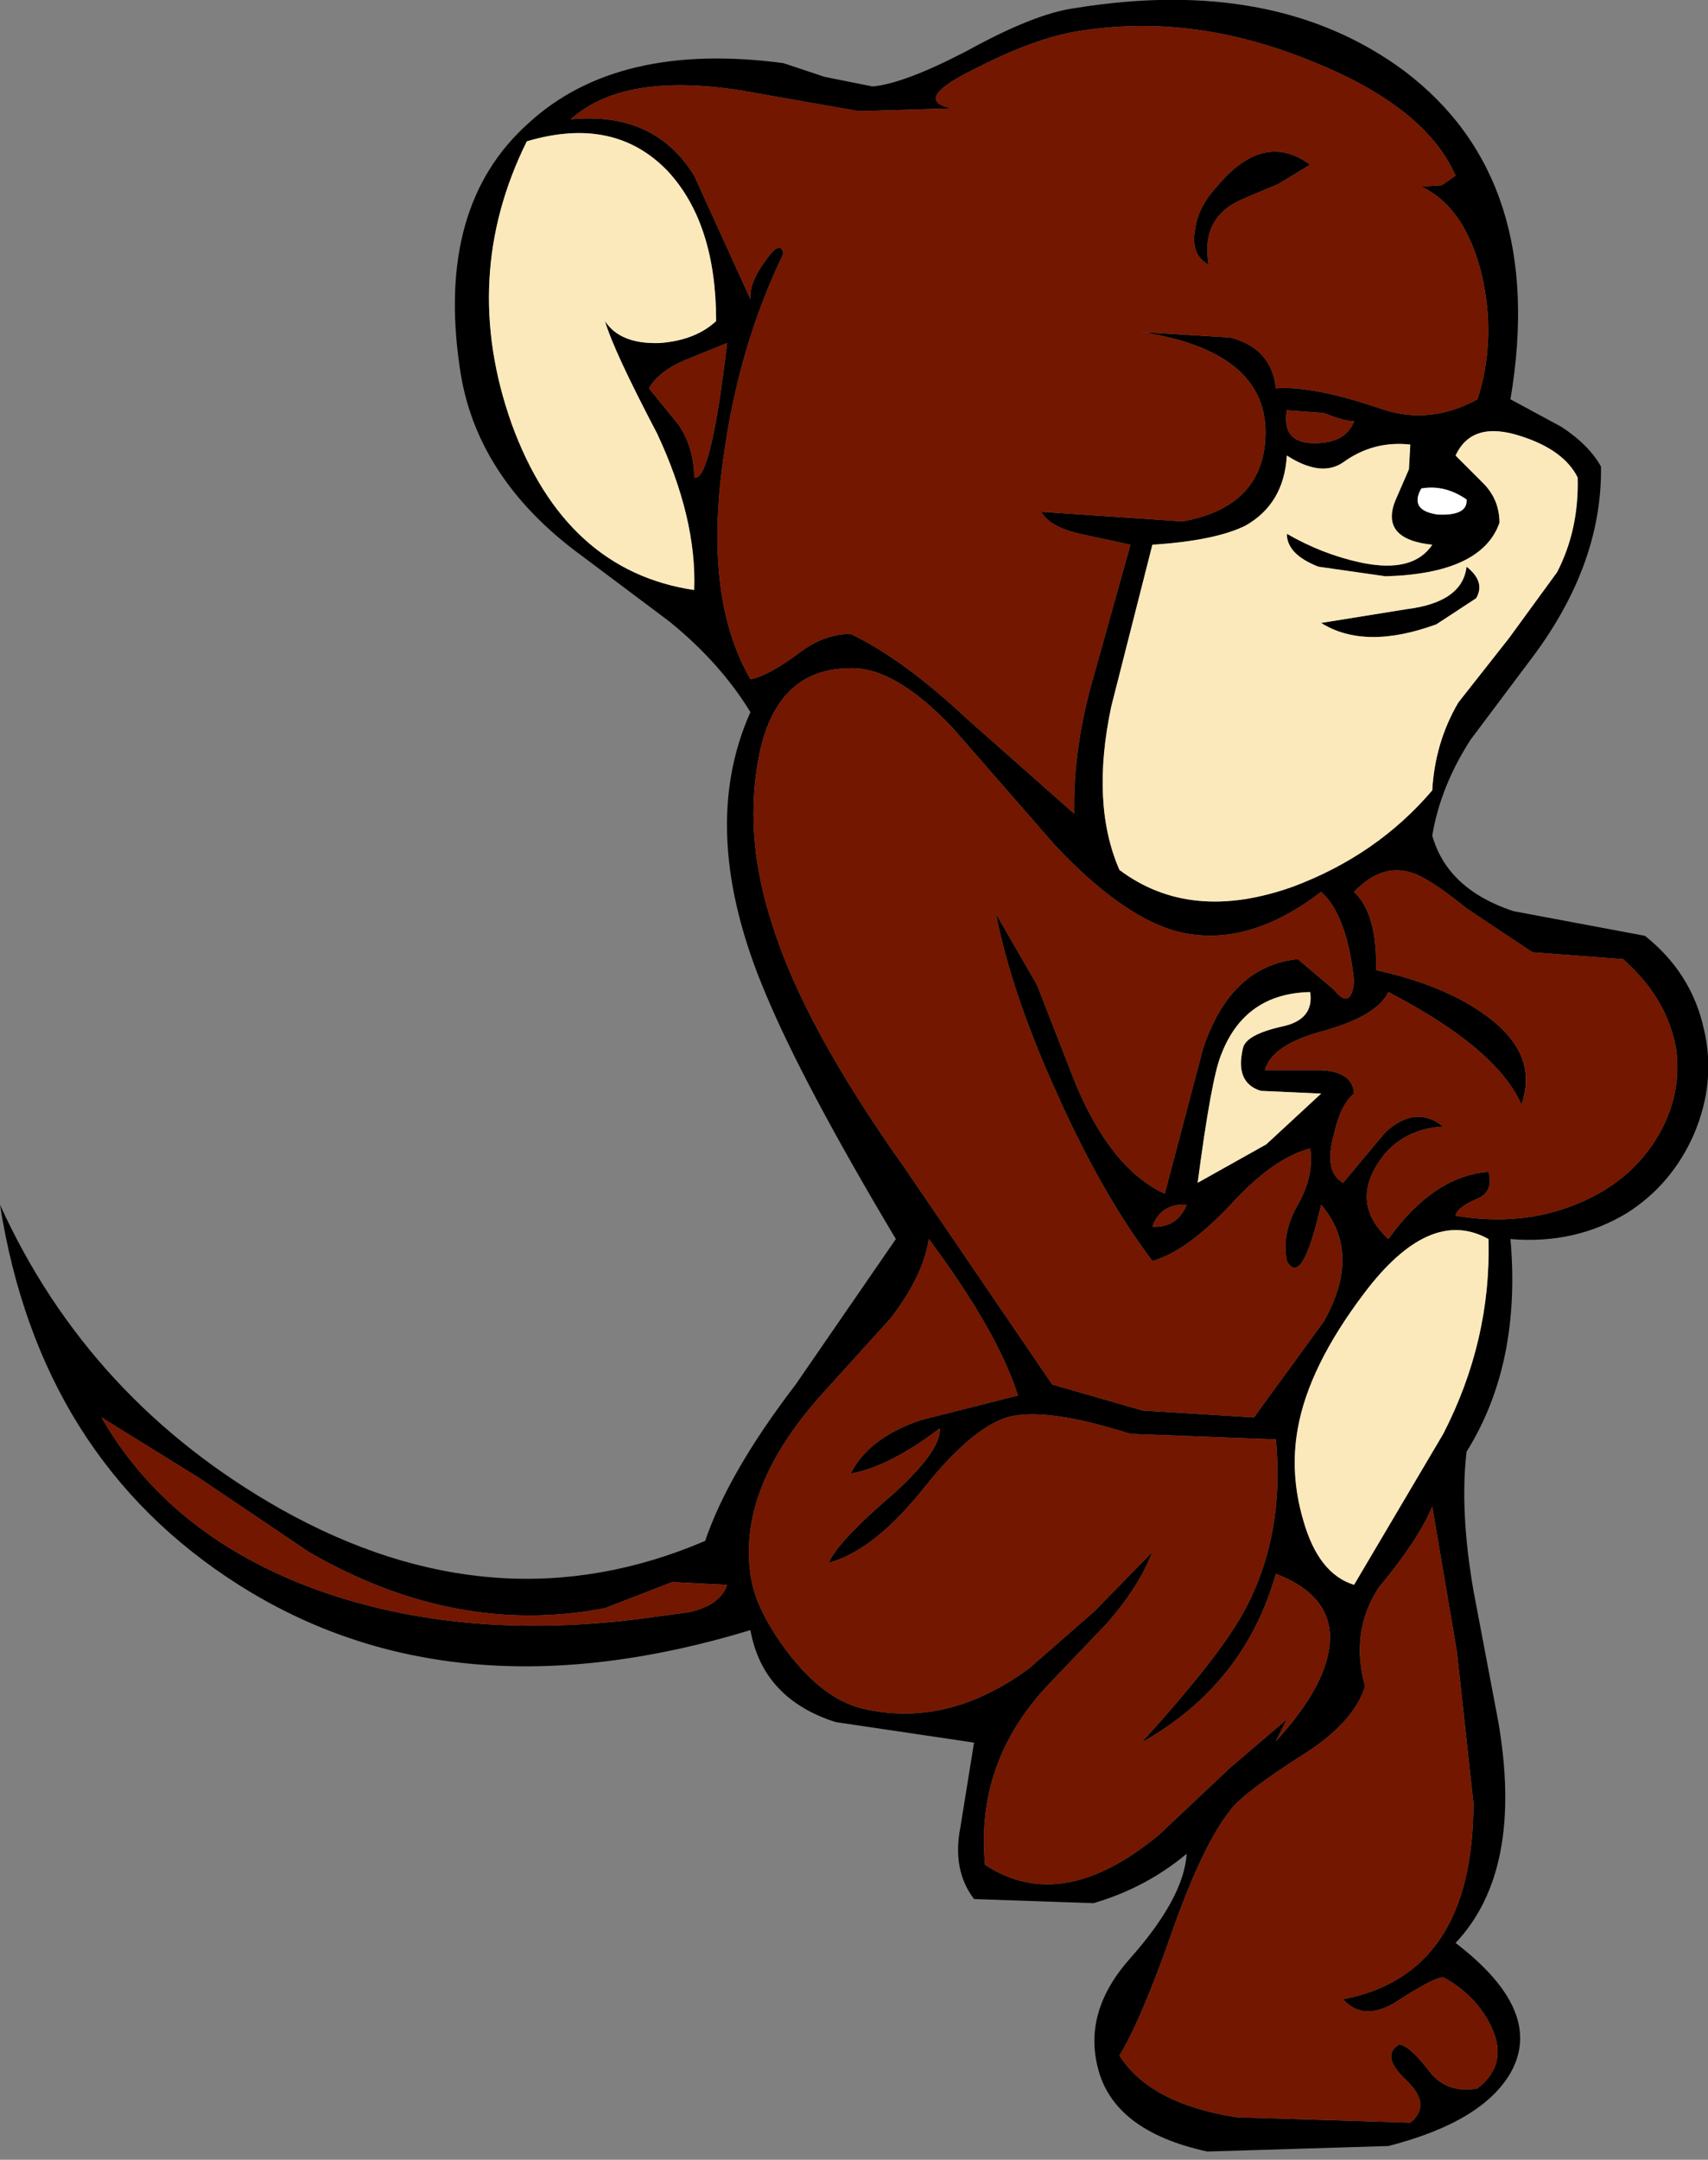 <?xml version="1.0" encoding="UTF-8" standalone="no"?>
<svg xmlns:xlink="http://www.w3.org/1999/xlink" height="78.7px" width="62.25px" xmlns="http://www.w3.org/2000/svg">
  <rect width="100%" height="100%" fill="#808080" stroke="none"/>
  <g transform="matrix(1.0, 0.0, 0.0, 1.0, -8.0, 37.05)">
    <path d="M35.9 -27.55 Q36.45 -28.35 36.55 -27.8 34.9 -24.4 34.35 -20.25 33.65 -15.25 35.35 -12.3 35.95 -12.4 37.05 -13.2 38.0 -13.95 39.0 -13.95 40.9 -13.05 43.25 -10.85 L47.15 -7.4 Q47.1 -9.85 47.9 -12.55 L49.2 -17.2 47.35 -17.6 Q46.25 -17.85 45.95 -18.4 L51.1 -18.05 Q53.85 -18.55 54.1 -20.85 54.45 -24.2 49.6 -24.95 L52.85 -24.75 Q54.35 -24.35 54.5 -22.9 55.85 -23.0 58.35 -22.15 60.1 -21.55 61.85 -22.5 62.55 -24.7 62.0 -27.05 61.4 -29.5 59.8 -30.25 L60.55 -30.3 61.05 -30.65 Q59.95 -33.15 55.85 -34.8 51.6 -36.55 47.55 -35.95 45.9 -35.75 43.65 -34.6 41.15 -33.4 42.7 -33.1 L39.3 -33.0 35.6 -33.65 Q30.85 -34.55 28.8 -32.7 31.85 -33.0 33.3 -30.65 L35.35 -26.15 Q35.3 -26.75 35.9 -27.55 M38.05 -34.25 L39.8 -33.9 Q40.95 -34.0 43.25 -35.2 45.7 -36.55 47.15 -36.75 54.5 -37.95 59.2 -34.45 64.4 -30.5 63.05 -22.5 L64.9 -21.5 Q65.9 -20.85 66.35 -20.05 66.4 -16.4 63.7 -12.9 L61.6 -10.1 Q60.5 -8.4 60.2 -6.6 60.75 -4.65 63.15 -3.85 L67.95 -2.95 Q69.65 -1.6 70.1 0.45 70.55 2.35 69.75 4.25 68.95 6.1 67.3 7.15 65.4 8.3 63.05 8.1 63.45 12.65 61.45 15.85 61.2 18.0 61.7 20.9 L62.6 25.65 Q63.55 31.1 61.05 33.75 64.25 36.2 63.1 38.4 62.1 40.25 58.6 41.15 L52.0 41.35 Q48.55 40.6 48.0 38.25 47.5 36.2 49.2 34.3 51.15 32.1 51.25 30.5 49.75 31.75 47.85 32.3 L43.5 32.15 Q42.7 31.1 43.0 29.55 L43.5 26.45 38.45 25.7 Q35.8 24.85 35.35 22.35 24.5 25.65 16.7 20.7 9.45 16.1 8.0 6.85 11.25 14.0 18.25 17.95 26.1 22.35 33.7 19.1 34.55 16.6 37.0 13.4 L40.65 8.1 Q37.25 2.4 35.9 -0.85 33.4 -6.75 35.35 -11.1 34.25 -12.9 32.4 -14.4 L29.2 -16.8 Q25.3 -19.65 24.75 -23.7 23.9 -29.55 27.25 -32.55 30.5 -35.55 36.55 -34.75 L38.05 -34.25 M34.1 -25.35 Q34.1 -28.9 32.35 -30.8 30.4 -32.85 27.2 -31.9 24.75 -26.95 26.65 -21.6 28.6 -16.25 33.3 -15.55 33.4 -18.15 31.95 -21.25 30.35 -24.3 30.05 -25.35 30.6 -24.5 32.05 -24.55 33.35 -24.65 34.1 -25.35 M55.75 -31.05 L54.6 -30.35 53.3 -29.8 Q51.75 -29.15 52.05 -27.4 51.4 -27.75 51.55 -28.65 51.65 -29.5 52.35 -30.25 54.05 -32.3 55.75 -31.05 M35.6 -9.15 Q35.15 -6.4 36.15 -3.35 37.3 0.35 41.0 5.55 L46.35 13.4 49.65 14.35 53.7 14.6 56.25 11.1 Q57.65 8.6 56.15 6.85 55.45 9.9 54.9 8.9 54.7 7.9 55.3 6.85 55.9 5.8 55.75 4.8 54.4 5.15 52.85 6.85 51.25 8.55 50.0 8.9 48.15 6.45 46.5 2.75 44.85 -0.9 44.3 -3.75 L45.8 -1.15 46.95 1.8 Q48.3 5.45 50.45 6.45 L51.15 3.8 51.85 1.15 Q52.85 -1.85 55.3 -2.1 L56.6 -1.0 Q57.25 -0.2 57.35 -1.3 57.1 -3.7 56.15 -4.55 53.35 -2.4 50.75 -3.15 48.8 -3.75 46.45 -6.25 L42.7 -10.55 Q40.6 -12.75 39.0 -12.7 36.15 -12.7 35.6 -9.15 M32.75 -21.55 Q33.3 -20.7 33.3 -19.65 33.9 -19.45 34.5 -24.55 L32.9 -23.9 Q32.0 -23.5 31.65 -22.9 L32.75 -21.55 M59.4 -20.85 Q58.05 -21.0 56.95 -20.2 56.15 -19.65 54.9 -20.45 54.8 -18.7 53.4 -17.9 52.3 -17.35 50.0 -17.2 L48.5 -11.3 Q47.75 -7.75 48.8 -5.35 51.4 -3.4 55.15 -4.75 58.2 -5.9 60.2 -8.25 60.3 -10.0 61.15 -11.45 L63.0 -13.8 64.75 -16.2 Q65.55 -17.75 65.5 -19.65 65.0 -20.65 63.45 -21.15 61.65 -21.75 61.05 -20.45 L62.05 -19.45 Q62.65 -18.85 62.65 -18.0 62.0 -16.15 58.5 -16.05 L56.05 -16.4 Q54.9 -16.85 54.9 -17.6 56.2 -16.85 57.6 -16.55 59.5 -16.15 60.2 -17.2 58.3 -17.4 58.85 -18.8 L59.35 -19.95 59.4 -20.85 M55.9 -20.9 Q57.05 -20.9 57.35 -21.7 57.0 -21.7 56.25 -22.0 L54.9 -22.1 Q54.7 -20.9 55.9 -20.9 M56.15 -14.35 L59.25 -14.85 Q61.3 -15.1 61.45 -16.4 62.15 -15.85 61.8 -15.25 L60.35 -14.3 Q57.75 -13.35 56.15 -14.35 M59.8 -19.25 Q59.35 -18.45 60.4 -18.3 61.5 -18.25 61.45 -18.85 60.65 -19.4 59.8 -19.25 M57.35 -4.55 Q58.2 -3.75 58.15 -1.7 60.65 -1.15 62.15 -0.05 64.1 1.35 63.45 3.2 62.55 1.15 58.6 -0.9 58.2 -0.05 56.3 0.5 54.35 1.0 54.1 1.95 L56.15 1.95 Q57.3 2.0 57.35 2.8 56.85 3.2 56.6 4.35 56.25 5.65 56.95 6.05 L58.5 4.2 Q59.6 3.2 60.6 4.0 58.95 4.1 58.15 5.45 57.3 6.9 58.6 8.1 60.25 5.8 62.25 5.65 62.45 6.4 61.8 6.65 61.1 6.95 61.05 7.25 63.4 7.65 65.4 6.85 67.3 6.1 68.3 4.55 69.3 3.0 69.1 1.25 68.8 -0.65 67.15 -2.1 L63.85 -2.35 61.45 -3.95 Q60.1 -5.05 59.45 -5.25 58.35 -5.6 57.35 -4.55 M51.65 6.05 L54.15 4.65 56.15 2.8 53.95 2.7 Q53.0 2.4 53.3 1.15 53.4 0.65 54.75 0.35 55.9 0.1 55.75 -0.9 53.35 -0.85 52.5 1.4 52.15 2.25 51.65 6.05 M41.65 17.2 Q39.85 19.45 38.2 19.9 38.55 19.1 40.6 17.35 42.3 15.8 42.25 15.0 40.4 16.4 39.0 16.65 39.65 15.35 41.55 14.7 L45.1 13.8 Q44.35 11.45 41.85 8.1 41.65 9.45 40.45 11.0 L38.05 13.65 Q34.9 17.1 35.35 20.3 35.5 21.55 36.7 23.15 38.0 24.85 39.4 25.2 42.5 25.95 45.5 23.75 L47.9 21.65 50.0 19.5 Q49.5 20.8 48.3 22.15 L46.15 24.4 Q43.55 27.2 43.9 30.9 46.7 32.75 50.25 29.8 L52.85 27.35 54.9 25.6 54.5 26.4 Q56.1 24.65 56.4 23.25 56.85 21.2 54.5 20.3 53.35 24.35 49.6 26.45 52.15 23.65 53.15 22.0 54.85 19.15 54.5 15.4 L49.2 15.2 Q46.05 14.2 44.7 14.6 43.4 15.0 41.65 17.2 M58.25 20.8 Q57.2 22.4 57.75 24.4 57.35 25.7 55.55 26.85 53.35 28.25 52.85 28.9 51.85 30.15 50.75 33.25 49.6 36.55 48.8 37.85 49.9 39.6 53.05 40.1 L59.4 40.3 Q60.2 39.65 59.25 38.75 58.3 37.85 59.0 37.45 59.4 37.5 60.15 38.5 60.8 39.25 61.85 39.05 63.0 38.15 62.35 36.8 61.8 35.65 60.6 35.0 60.25 35.0 58.8 35.95 57.65 36.6 56.95 35.8 61.7 34.9 61.7 28.65 L61.1 23.15 60.2 17.85 Q59.7 19.05 58.25 20.8 M55.3 15.0 Q55.0 16.65 55.5 18.35 56.05 20.3 57.35 20.7 L60.6 15.2 Q62.35 11.8 62.25 8.1 60.1 6.9 57.7 10.1 55.7 12.75 55.3 15.0 M50.0 7.65 Q50.9 7.7 51.25 6.85 50.3 6.8 50.0 7.65 M32.5 20.6 L30.05 21.55 Q24.6 22.6 19.25 19.5 L15.25 16.8 11.7 14.6 Q14.2 18.95 19.6 20.9 24.8 22.75 31.25 21.95 L33.1 21.7 Q34.25 21.45 34.5 20.7 L32.5 20.6" fill="#000000" fill-rule="evenodd" stroke="none"/>
    <path d="M35.9 -27.55 Q35.3 -26.75 35.35 -26.15 L33.3 -30.65 Q31.85 -33.0 28.8 -32.7 30.85 -34.55 35.6 -33.65 L39.3 -33.0 42.7 -33.1 Q41.15 -33.4 43.65 -34.6 45.9 -35.75 47.55 -35.95 51.6 -36.55 55.85 -34.8 59.95 -33.15 61.05 -30.65 L60.55 -30.3 59.8 -30.25 Q61.4 -29.5 62.0 -27.05 62.55 -24.7 61.85 -22.5 60.1 -21.55 58.35 -22.15 55.85 -23.0 54.5 -22.9 54.35 -24.35 52.85 -24.75 L49.6 -24.95 Q54.45 -24.2 54.1 -20.85 53.85 -18.55 51.1 -18.05 L45.95 -18.4 Q46.25 -17.85 47.35 -17.6 L49.2 -17.2 47.9 -12.55 Q47.1 -9.85 47.15 -7.4 L43.25 -10.85 Q40.9 -13.05 39.0 -13.95 38.0 -13.95 37.05 -13.2 35.95 -12.4 35.35 -12.3 33.65 -15.25 34.35 -20.25 34.9 -24.4 36.55 -27.8 36.45 -28.35 35.9 -27.55 M32.75 -21.55 L31.65 -22.9 Q32.0 -23.5 32.9 -23.9 L34.5 -24.55 Q33.9 -19.45 33.3 -19.65 33.3 -20.7 32.75 -21.55 M35.6 -9.15 Q36.15 -12.7 39.0 -12.7 40.6 -12.75 42.7 -10.55 L46.45 -6.25 Q48.8 -3.75 50.75 -3.15 53.35 -2.4 56.15 -4.55 57.1 -3.7 57.35 -1.3 57.25 -0.2 56.6 -1.0 L55.3 -2.1 Q52.85 -1.85 51.85 1.15 L51.15 3.8 50.45 6.45 Q48.3 5.45 46.95 1.8 L45.8 -1.15 44.3 -3.75 Q44.85 -0.9 46.5 2.75 48.15 6.45 50.0 8.9 51.25 8.55 52.85 6.85 54.4 5.15 55.75 4.8 55.9 5.8 55.3 6.85 54.7 7.9 54.9 8.9 55.45 9.9 56.15 6.85 57.65 8.6 56.25 11.1 L53.7 14.6 49.65 14.35 46.35 13.4 41.0 5.55 Q37.3 0.35 36.15 -3.35 35.15 -6.4 35.6 -9.15 M55.75 -31.05 Q54.05 -32.3 52.35 -30.25 51.65 -29.5 51.55 -28.65 51.4 -27.75 52.05 -27.4 51.75 -29.15 53.3 -29.8 L54.6 -30.35 55.75 -31.05 M55.9 -20.9 Q54.7 -20.9 54.9 -22.1 L56.25 -22.0 Q57.0 -21.7 57.35 -21.7 57.05 -20.9 55.9 -20.9 M57.35 -4.55 Q58.35 -5.6 59.45 -5.25 60.1 -5.05 61.45 -3.95 L63.85 -2.35 67.15 -2.1 Q68.8 -0.65 69.1 1.25 69.3 3.0 68.3 4.55 67.3 6.1 65.4 6.85 63.4 7.65 61.05 7.25 61.1 6.95 61.8 6.65 62.45 6.4 62.25 5.65 60.25 5.8 58.6 8.1 57.3 6.9 58.15 5.45 58.95 4.1 60.6 4.0 59.6 3.2 58.5 4.2 L56.95 6.05 Q56.25 5.65 56.6 4.35 56.85 3.2 57.35 2.8 57.3 2.0 56.15 1.95 L54.1 1.95 Q54.35 1.0 56.3 0.5 58.2 -0.05 58.6 -0.9 62.55 1.15 63.45 3.2 64.1 1.35 62.15 -0.05 60.65 -1.15 58.15 -1.7 58.2 -3.75 57.35 -4.55 M41.65 17.2 Q43.4 15.0 44.7 14.6 46.05 14.2 49.2 15.2 L54.5 15.4 Q54.85 19.15 53.15 22.0 52.15 23.65 49.6 26.45 53.35 24.35 54.5 20.3 56.85 21.2 56.4 23.25 56.1 24.65 54.5 26.4 L54.9 25.6 52.85 27.35 50.25 29.8 Q46.7 32.75 43.9 30.9 43.55 27.2 46.15 24.4 L48.3 22.15 Q49.5 20.8 50.0 19.5 L47.9 21.65 45.5 23.75 Q42.5 25.95 39.4 25.2 38.0 24.85 36.7 23.15 35.5 21.55 35.35 20.3 34.9 17.1 38.05 13.65 L40.45 11.0 Q41.65 9.45 41.85 8.1 44.35 11.45 45.1 13.8 L41.55 14.7 Q39.65 15.35 39.0 16.65 40.4 16.4 42.25 15.0 42.3 15.8 40.6 17.35 38.55 19.1 38.2 19.9 39.85 19.45 41.65 17.2 M58.25 20.8 Q59.7 19.05 60.2 17.85 L61.1 23.15 61.7 28.65 Q61.7 34.9 56.95 35.8 57.65 36.6 58.8 35.95 60.25 35.0 60.6 35.0 61.8 35.65 62.35 36.8 63.0 38.15 61.85 39.05 60.8 39.25 60.15 38.5 59.4 37.5 59.0 37.45 58.3 37.85 59.25 38.75 60.2 39.65 59.4 40.3 L53.05 40.1 Q49.9 39.6 48.8 37.85 49.6 36.55 50.75 33.25 51.85 30.15 52.85 28.9 53.35 28.25 55.55 26.85 57.35 25.7 57.75 24.4 57.2 22.4 58.25 20.8 M50.0 7.65 Q50.3 6.8 51.25 6.85 50.9 7.7 50.0 7.65 M32.5 20.6 L34.5 20.7 Q34.25 21.45 33.1 21.7 L31.25 21.95 Q24.8 22.75 19.6 20.9 14.2 18.95 11.7 14.6 L15.25 16.8 19.25 19.5 Q24.6 22.6 30.05 21.55 L32.5 20.6" fill="#731700" fill-rule="evenodd" stroke="none"/>
    <path d="M34.1 -25.35 Q33.35 -24.65 32.05 -24.55 30.6 -24.5 30.05 -25.35 30.35 -24.3 31.95 -21.25 33.4 -18.15 33.3 -15.55 28.6 -16.25 26.65 -21.6 24.75 -26.95 27.2 -31.9 30.4 -32.85 32.35 -30.8 34.1 -28.9 34.1 -25.35 M59.4 -20.85 L59.35 -19.95 58.85 -18.8 Q58.3 -17.4 60.2 -17.2 59.5 -16.15 57.6 -16.55 56.2 -16.85 54.9 -17.6 54.9 -16.85 56.05 -16.4 L58.5 -16.05 Q62.0 -16.15 62.65 -18.0 62.65 -18.85 62.05 -19.45 L61.05 -20.45 Q61.65 -21.75 63.45 -21.15 65.0 -20.65 65.5 -19.65 65.55 -17.75 64.75 -16.2 L63.0 -13.8 61.15 -11.45 Q60.3 -10.0 60.2 -8.25 58.2 -5.9 55.15 -4.75 51.4 -3.4 48.8 -5.35 47.75 -7.75 48.5 -11.3 L50.0 -17.2 Q52.3 -17.35 53.4 -17.9 54.8 -18.7 54.9 -20.45 56.15 -19.65 56.95 -20.2 58.05 -21.0 59.4 -20.85 M56.15 -14.35 Q57.75 -13.35 60.35 -14.3 L61.8 -15.25 Q62.15 -15.85 61.45 -16.4 61.3 -15.1 59.25 -14.85 L56.15 -14.35 M51.65 6.05 Q52.15 2.25 52.5 1.4 53.35 -0.85 55.75 -0.9 55.9 0.1 54.75 0.35 53.4 0.65 53.3 1.15 53.0 2.4 53.95 2.7 L56.15 2.8 54.15 4.65 51.65 6.05 M55.3 15.0 Q55.7 12.75 57.7 10.1 60.1 6.9 62.25 8.1 62.35 11.8 60.6 15.2 L57.35 20.7 Q56.05 20.3 55.5 18.35 55.0 16.65 55.3 15.0" fill="#fbe9bb" fill-rule="evenodd" stroke="none"/>
    <path d="M59.8 -19.25 Q60.65 -19.4 61.45 -18.85 61.5 -18.25 60.4 -18.3 59.35 -18.45 59.8 -19.25" fill="#ffffff" fill-rule="evenodd" stroke="none"/>
  </g>
</svg>
